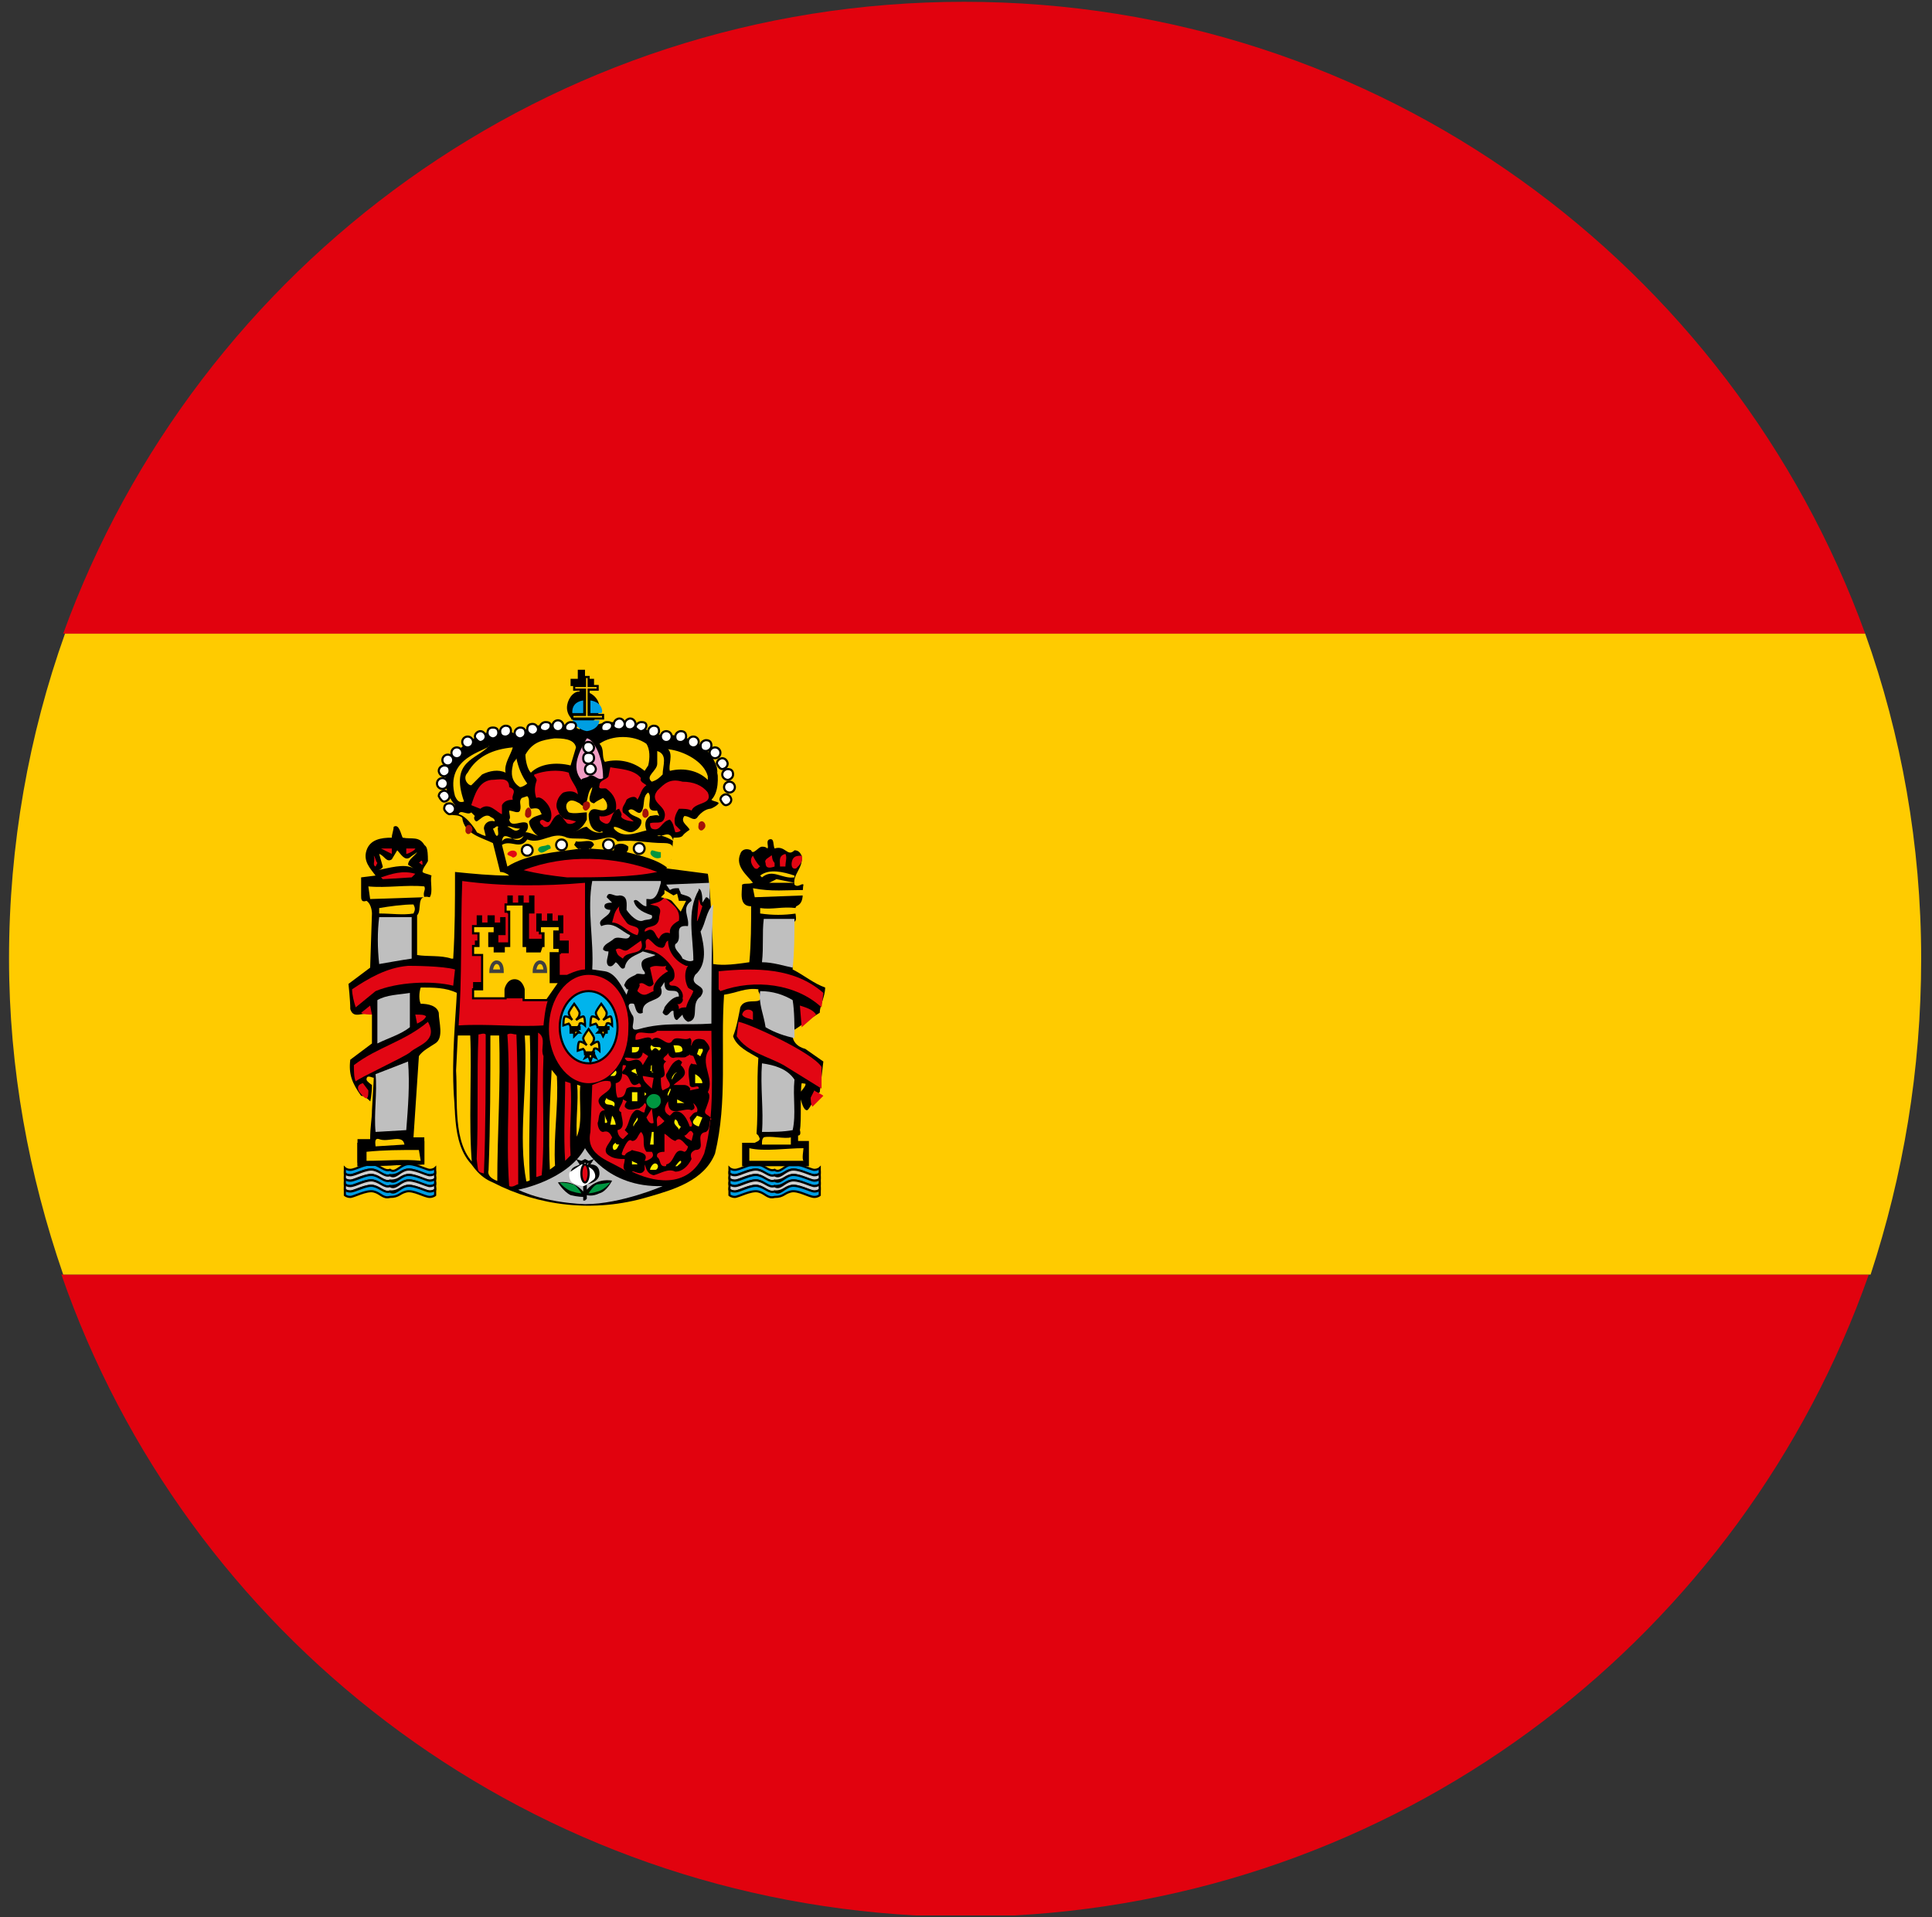 <?xml version="1.0" encoding="utf-8"?>
<!-- Generator: Adobe Illustrator 27.0.1, SVG Export Plug-In . SVG Version: 6.00 Build 0)  -->
<svg version="1.1" id="Calque_1" xmlns="http://www.w3.org/2000/svg" xmlns:xlink="http://www.w3.org/1999/xlink" x="0px" y="0px"
	 viewBox="0 0 107 106.2" style="enable-background:new 0 0 107 106.2;" xml:space="preserve">
<rect x="0" y="0" width="107" height="106.2" fill="#333333" stroke="none"/>
<style type="text/css">
	.st0{fill:#E1020E;}
	.st1{fill:#FFCB00;}
	.st2{fill:#009EE2;stroke:#000000;stroke-width:0.118;}
	.st3{fill:#CFCFCF;stroke:#000000;stroke-width:0.118;}
	.st4{fill:#F19DC3;}
	.st5{fill:#E20613;}
	.st6{fill:#A41008;}
	.st7{fill:#009540;}
	.st8{fill:#BFBFBF;}
	.st9{fill:#FFCB00;stroke:#000000;stroke-width:0.118;}
	.st10{fill:#FFEC00;}
	.st11{fill:#009EE2;}
	.st12{fill:#FFFFFF;stroke:#000000;stroke-width:0.118;}
	.st13{fill:#00B4EC;stroke:#000000;stroke-width:0.118;}
	.st14{fill:#FFEC00;stroke:#000000;stroke-width:0.118;}
	.st15{fill:#FFFFFF;}
	.st16{fill:#E20613;stroke:#000000;stroke-width:0.118;}
	.st17{fill:#FFCB00;stroke:#404040;stroke-width:0.2;}
</style>
<path class="st0" d="M103.5,70.6H3.4c6.9,19.9,25.3,34.3,47.3,35.5h5.5C78.1,104.9,96.5,90.5,103.5,70.6z"/>
<path class="st1" d="M106.4,53.1c0-6.3-1.1-12.4-3.1-18H3.6c-2,5.6-3.1,11.7-3.1,18c0,6.1,1.1,12,3,17.5h100.1
	C105.4,65.1,106.4,59.3,106.4,53.1z"/>
<path class="st0" d="M103.3,35.1c-7.4-20.4-26.9-35-49.9-35s-42.5,14.6-49.9,35H103.3z"/>
<g>
	<g>
		<g>
			<path class="st2" d="M19.1,65c0,0,0.1,0.1,0.3,0.1s0.9-0.4,1.3-0.3c0.4,0.1,0.5,0.4,0.9,0.3c0.5,0,0.5-0.2,0.9-0.3
				c0.4-0.1,1,0.3,1.3,0.3s0.3-0.1,0.3-0.1v-0.3c0,0-0.1,0.1-0.3,0.1s-0.9-0.4-1.3-0.3c-0.4,0.1-0.6,0.5-0.9,0.3
				c-0.3,0.1-0.5-0.2-0.9-0.3c-0.4-0.1-1,0.3-1.3,0.3c-0.2,0-0.3-0.1-0.3-0.1V65z"/>
			<path class="st3" d="M19.1,65.3c0,0,0.1,0.1,0.3,0.1s0.9-0.4,1.3-0.3c0.4,0.1,0.5,0.4,0.9,0.3c0.5,0,0.5-0.2,0.9-0.3
				c0.4-0.1,1,0.3,1.3,0.3c0.2,0,0.3-0.1,0.3-0.1V65c0,0-0.1,0.1-0.3,0.1s-0.9-0.4-1.3-0.3c-0.4,0.1-0.6,0.5-0.9,0.3
				c-0.3,0.1-0.5-0.2-0.9-0.3c-0.4-0.1-1,0.3-1.3,0.3c-0.2,0-0.3-0.1-0.3-0.1V65.3z"/>
			<path class="st2" d="M19.1,65.6c0,0,0.1,0.1,0.3,0.1s0.9-0.4,1.3-0.3c0.4,0.1,0.5,0.4,0.9,0.3c0.5,0,0.5-0.2,0.9-0.3
				c0.4-0.1,1,0.3,1.3,0.3c0.2,0,0.3-0.1,0.3-0.1v-0.3c0,0-0.1,0.1-0.3,0.1s-0.9-0.4-1.3-0.3c-0.4,0.1-0.6,0.5-0.9,0.3
				c-0.3,0.1-0.5-0.2-0.9-0.3c-0.4-0.1-1,0.3-1.3,0.3c-0.2,0-0.3-0.1-0.3-0.1V65.6z"/>
			<path class="st3" d="M19.1,65.9c0,0,0.1,0.1,0.3,0.1s0.9-0.4,1.3-0.3c0.4,0.1,0.5,0.4,0.9,0.3c0.5,0,0.5-0.2,0.9-0.3
				c0.4-0.1,1,0.3,1.3,0.3c0.2,0,0.3-0.1,0.3-0.1v-0.3c0,0-0.1,0.1-0.3,0.1s-0.9-0.4-1.3-0.3c-0.4,0.1-0.6,0.5-0.9,0.3
				c-0.3,0.1-0.5-0.2-0.9-0.3c-0.4-0.1-1,0.3-1.3,0.3c-0.2,0-0.3-0.1-0.3-0.1V65.9z"/>
			<path class="st2" d="M19.1,66.2c0,0,0.1,0.1,0.3,0.1s0.9-0.4,1.3-0.3c0.4,0.1,0.5,0.4,0.9,0.3c0.5,0,0.5-0.2,0.9-0.3
				c0.4-0.1,1,0.3,1.3,0.3c0.2,0,0.3-0.1,0.3-0.1v-0.3c0,0-0.1,0.1-0.3,0.1s-0.9-0.4-1.3-0.3c-0.4,0.1-0.6,0.5-0.9,0.3
				c-0.3,0.1-0.5-0.2-0.9-0.3c-0.4-0.1-1,0.3-1.3,0.3c-0.2,0-0.3-0.1-0.3-0.1V66.2z"/>
		</g>
		<g>
			<path class="st2" d="M40.4,65c0,0,0.1,0.1,0.3,0.1s0.9-0.4,1.3-0.3c0.4,0.1,0.5,0.4,0.9,0.3c0.5,0,0.5-0.2,0.9-0.3
				c0.4-0.1,1,0.3,1.3,0.3c0.2,0,0.3-0.1,0.3-0.1v-0.3c0,0-0.1,0.1-0.3,0.1c-0.2,0-0.9-0.4-1.3-0.3c-0.4,0.1-0.6,0.5-0.9,0.3
				c-0.3,0.1-0.5-0.2-0.9-0.3c-0.4-0.1-1,0.3-1.3,0.3c-0.2,0-0.3-0.1-0.3-0.1V65z"/>
			<path class="st3" d="M40.4,65.3c0,0,0.1,0.1,0.3,0.1s0.9-0.4,1.3-0.3c0.4,0.1,0.5,0.4,0.9,0.3c0.5,0,0.5-0.2,0.9-0.3
				c0.4-0.1,1,0.3,1.3,0.3c0.2,0,0.3-0.1,0.3-0.1V65c0,0-0.1,0.1-0.3,0.1c-0.2,0-0.9-0.4-1.3-0.3c-0.4,0.1-0.6,0.5-0.9,0.3
				c-0.3,0.1-0.5-0.2-0.9-0.3c-0.4-0.1-1,0.3-1.3,0.3c-0.2,0-0.3-0.1-0.3-0.1V65.3z"/>
			<path class="st2" d="M40.4,65.6c0,0,0.1,0.1,0.3,0.1s0.9-0.4,1.3-0.3c0.4,0.1,0.5,0.4,0.9,0.3c0.5,0,0.5-0.2,0.9-0.3
				s1,0.3,1.3,0.3c0.2,0,0.3-0.1,0.3-0.1v-0.3c0,0-0.1,0.1-0.3,0.1c-0.2,0-0.9-0.4-1.3-0.3c-0.4,0.1-0.6,0.5-0.9,0.3
				c-0.3,0.1-0.5-0.2-0.9-0.3c-0.4-0.1-1,0.3-1.3,0.3c-0.2,0-0.3-0.1-0.3-0.1V65.6z"/>
			<path class="st3" d="M40.4,65.9c0,0,0.1,0.1,0.3,0.1s0.9-0.4,1.3-0.3c0.4,0.1,0.5,0.4,0.9,0.3c0.5,0,0.5-0.2,0.9-0.3
				s1,0.3,1.3,0.3c0.2,0,0.3-0.1,0.3-0.1v-0.3c0,0-0.1,0.1-0.3,0.1c-0.2,0-0.9-0.4-1.3-0.3c-0.4,0.1-0.6,0.5-0.9,0.3
				c-0.3,0.1-0.5-0.2-0.9-0.3c-0.4-0.1-1,0.3-1.3,0.3c-0.2,0-0.3-0.1-0.3-0.1V65.9z"/>
			<path class="st2" d="M40.4,66.2c0,0,0.1,0.1,0.3,0.1s0.9-0.4,1.3-0.3c0.4,0.1,0.5,0.4,0.9,0.3c0.5,0,0.5-0.2,0.9-0.3
				c0.4-0.1,1,0.3,1.3,0.3c0.2,0,0.3-0.1,0.3-0.1v-0.3c0,0-0.1,0.1-0.3,0.1c-0.2,0-0.9-0.4-1.3-0.3c-0.4,0.1-0.6,0.5-0.9,0.3
				c-0.3,0.1-0.5-0.2-0.9-0.3c-0.4-0.1-1,0.3-1.3,0.3c-0.2,0-0.3-0.1-0.3-0.1V66.2z"/>
		</g>
		<g>
			<path d="M44.2,63.2h0.6v1.4h-3.7v-1.3h0.7l0.2-0.1c0.1-0.1,0.1-0.1,0-0.3l-0.1-0.1c0.1-1.4,0-2.8,0.1-4.2
				c-0.5-0.3-1.2-0.6-1.4-1.2c0.2-0.5,0.3-1.1,0.4-1.6c0.3-0.7,1.5,0.1,1-0.9v-0.1c-0.7-0.1-1.2,0.2-1.9,0.3c-0.2,3,0.2,5.9-0.5,8.8
				c-0.6,1.5-2.3,2-3.7,2.4c-3,0.9-6.1,0.5-8.6-0.8c-3-1.2-2.1-8.1-2-10.5c-0.6-0.3-1.3-0.3-2-0.3c-0.1,0.3-0.1,0.7,0,0.9
				c0.4,0,0.9,0.1,1,0.5c0,0.5,0.3,1.4-0.2,1.7c-0.3,0.2-0.7,0.4-0.9,0.7L22.9,63h0.6v1.4h-3.7v-1.3h0.7c0-0.7,0.1-1.1,0.1-1.6
				c0-0.1,0.1-1.6,0.1-1.8c-0.1,0-0.4-0.2-0.4,0.1c0,0.1,0.3,0.3,0.3,0.3c0,0.5-0.1,1-0.1,0.9c-0.1-0.1-0.3-0.3-0.5-0.3
				c-0.5-0.7-0.7-1.2-0.6-2l1.2-0.9v-1.6c-0.5-0.2-1,0.3-1.2-0.3c0-0.5-0.1-1.4-0.1-1.4l1.2-0.9l0.1-3c0,0,0-0.5-0.3-0.7
				c-0.3,0.1-0.3-0.1-0.3-0.3v-1l0.8-0.1c-0.3-0.4-0.7-0.8-0.5-1.4c0.2-0.6,0.8-0.7,1.4-0.7c0-0.2,0.1-0.4,0.1-0.6
				c0.3-0.2,0.4,0.4,0.5,0.6c0.5,0.1,0.9-0.1,1.2,0.4c0.1,0.1,0.2,0.1,0.2,0.9c-0.1,0.2-0.3,0.4-0.3,0.6c0.1,0.1,0.3,0.1,0.5,0.2
				c-0.1,0.3,0.1,0.9-0.1,1.2c-0.8-0.2-0.4,0.7-0.7,1v2.2c0.6,0.1,1.3,0,1.9,0.2h0.1c0.1-1.6,0.1-3.1,0.1-4.8c1,0.1,2,0.2,3,0.2
				c-0.1-0.1-0.3-0.2-0.5-0.2l-0.4-1.6c-0.6-0.3-1.6-0.5-1.7-1.4c-0.2-0.2-0.5-0.1-0.7-0.2c0-0.2,0.1-0.3,0.3-0.5
				c-0.5-0.6-0.7-1.4-0.4-2.2c0.5-1,1.4-1.6,2.4-1.9c0.5,0,1-0.1,1.4,0.2c1-0.7,2.5-0.8,3.5-0.3l0.1-0.3c-0.5-0.1-0.8-0.5-0.8-0.9
				s0.3-0.9,0.7-0.9v-0.3h-0.5v-0.4h0.4v-0.5h0.4v0.5h0.5v0.4h-0.5v0.3c0.5,0.1,0.8,0.5,0.8,0.9s-0.3,0.9-0.8,0.9l0.2,0.2
				c1.1-0.5,2.7-0.4,3.6,0.4c1.5-0.1,3,0.3,3.5,1.8c0.1,0.6,0.1,1.4-0.3,1.8c0.1,0.1,0.4,0.1,0.4,0.2c-0.2,0.3-0.8,0.3-0.8,0.8
				c-0.3,0.5-0.9,0.6-1.2,1c-0.1,0.1-0.3,0.1-0.5,0.1c-0.1,0.5,0,1.4-0.4,1.7l2.3,0.3c0.1,0.4,0.3,3.5,0.3,5c0.6,0.1,1.3,0,2-0.1
				c0.1-1,0.1-2.2,0.1-3.1c-0.7,0-0.5-0.8-0.5-1.2c0.2-0.1,0.3,0,0.6-0.1c-0.3-0.4-1-0.9-0.7-1.6c0.1-0.3,0.4-0.3,0.6-0.2
				c0.1,0.3,0.4-0.2,0.6-0.2c0.1,0,0.2,0,0.3,0.1c0.1-0.1-0.1-0.4,0.1-0.5c0.3-0.1,0.2,0.3,0.3,0.5c0.6-0.2,0.7,0.5,1.1,0.1
				c0.2,0,0.3,0.1,0.4,0.3c0.1,0.7-0.5,1-0.4,1.6c0.2,0.2,0.4-0.1,0.5,0c-0.1,0.4,0.1,1-0.4,1.2c-0.2,0.3,0.2,0.8-0.2,0.9
				c0.1,0.9,0,1.8,0,2.6c0.6,0.3,1.2,0.8,1.8,1c0,0.5-0.3,1-0.3,1.4c-0.5,0.3-1,0.7-1.5,1c-0.1,0.6,0.3,0.9,0.7,1l1,0.7l-0.2,1.7
				c-0.3,0.2-0.5,0.9-0.7,1c-0.2,0-0.3-0.4-0.4-0.8c-0.1-0.2,0.4-0.5,0.3-0.7C45,60.1,44.4,60,44.4,60c-0.1,0.5,0,2.1-0.1,2.6
				c0,0,0.1,0.3-0.1,0.3C44.2,62.8,44.2,63.2,44.2,63.2z M30.7,40.9c-0.7,0.1-1.2,0.2-1.6,0.9c0,0.3,0.1,0.8,0.3,1
				c0.5-0.5,1.4-0.6,2.2-0.4l0.3-1C31.8,40.9,31.1,40.9,30.7,40.9z M33.2,41.2c0.3,0.3,0.1,0.7,0.3,1c0.8-0.2,1.6,0,2.2,0.5l0.2-0.3
				c0.1-0.4,0.1-0.9-0.1-1.2C35.1,40.7,33.9,40.7,33.2,41.2z M25.9,42.8c-0.3,0.3,0,0.7,0.2,0.7c0.2-0.2,0.4-0.4,0.6-0.6
				c0.4-0.2,0.9-0.3,1.3-0.1c-0.1-0.5,0.3-1,0.4-1.4C27.3,41.5,26.4,41.9,25.9,42.8z M37,41.5c0.3,0.3,0,0.9,0.1,1.2
				c0.8-0.2,1.6,0,2.1,0.5V43C39,42.2,37.9,41.6,37,41.5z"/>
			<polyline points="22.9,63.2 23.5,63.2 23.5,64.5 19.8,64.6 19.8,63.3 20.6,63.3 			"/>
			<polyline points="22.9,63.2 23.5,63.2 23.5,64.5 19.8,64.6 			"/>
			<polyline points="22.9,63.2 23.5,63.2 23.5,64.5 19.8,64.6 19.8,63.3 20.6,63.3 			"/>
			<path class="st4" d="M33.4,43.1c-0.3,0.2-0.5-0.3-0.8-0.1c-0.1,0.1-0.4,0.1-0.4,0.2c-0.6-0.7-0.1-1.6,0.3-2.3
				C32.8,40.9,33.4,41.8,33.4,43.1z"/>
			<path class="st1" d="M36.7,42.9c-0.2,0.2-0.3,0.3-0.6,0.4c-0.4-0.3,0.3-0.6,0.3-1v-0.7C37,41.8,36.7,42.4,36.7,42.9z"/>
			<path class="st1" d="M28.6,42c0.1,0.5,0.3,1,0.6,1.4c-0.1,0.1-0.3,0.2-0.4,0.2c-0.5-0.3-0.5-0.8-0.4-1.2
				C28.4,42.2,28.6,42.1,28.6,42z"/>
			<path class="st5" d="M31.5,42.8c0.1,0.5,0.5,0.8,0.5,1.2c-0.2-0.2-0.5-0.2-0.8-0.1c-0.3,0.2-0.5,0.7-0.3,1
				c0.1,0.3,0.3,0.5,0.6,0.5l0.4,0.1c-0.1,0.1-0.3,0.2-0.5,0.1l-0.4-0.5c-0.5,0.1-0.4,0.8-0.9,0.7c0-0.1-0.2-0.1-0.2-0.3
				c0.2-0.3,0.4,0.3,0.6-0.1c0.1-0.3,0-0.7-0.3-1c-0.1-0.1-0.3-0.3-0.5-0.2c-0.1-0.3-0.1-0.6,0-0.9c0.1-0.2-0.2-0.3-0.1-0.4
				C30.1,42.7,30.9,42.6,31.5,42.8z"/>
			<path class="st5" d="M35.5,43.1c-0.1,0.2,0.2,0.3,0.3,0.4c-0.3,0.2-0.3,0.5-0.5,0.8c-0.1-0.3-0.5-0.1-0.6,0
				c-0.1,0.3-0.3,0.4-0.2,0.7l0.6,0.5c-0.2,0-0.7-0.1-0.7-0.3c0.1-0.1-0.1-0.3-0.1-0.4c-0.6,0.1-0.3,1.2-1,0.7
				c-0.1-0.1-0.1-0.1-0.1-0.3c0.3,0.1,0.7-0.1,0.9-0.3c0.1-0.5-0.1-0.9-0.5-1.2c-0.1-0.1-0.5,0.1-0.4-0.2c0-0.3,0.4-0.3,0.5-0.5
				l0.1-0.5C34.3,42.6,35.1,42.6,35.5,43.1z"/>
			<path class="st1" d="M25.7,44.4c-0.3,0.1-0.4-0.1-0.5-0.3c-0.6-2.2,1.8-2.5,1.9-2.8C26.4,42.1,24.9,42.1,25.7,44.4z"/>
			<path class="st1" d="M39.8,44.3L39.8,44.3c-0.1-0.5,0.1-1-0.1-1.6C40,43.1,39.9,43.8,39.8,44.3z"/>
			<path class="st5" d="M28.2,43.6c0.5,0.2,0.1,0.4,0.2,0.7c-0.3,0-0.5,0.1-0.6,0.3v0.5c-0.3-0.1-0.7-0.7-1.2-0.3l-0.5-0.2
				c0.2-0.6,0.4-1.3,1.1-1.4C27.6,43.2,28.2,43,28.2,43.6z"/>
			<path class="st5" d="M39.2,43.9c0.3,0.7-0.7,0.5-0.9,1c-0.2-0.1-0.4-0.1-0.7-0.1c-0.2,0.3-0.3,0.6-0.2,0.9l0.3,0.3
				c-0.1,0.1-0.2,0.1-0.3,0.1c-0.1-0.3-0.1-0.5-0.3-0.7c-0.5,0.1-0.5,0.7-1,0.5c-0.1-0.1-0.1-0.2-0.1-0.3c0.3-0.1,0.7,0.1,0.8-0.3
				c0.2-0.7-0.9-0.8-0.4-1.5c0.4-0.4,0.7-0.7,1.4-0.5C38.4,43.3,38.9,43.5,39.2,43.9z"/>
			<path class="st1" d="M32.9,44.5c0.1-0.1,0.3-0.2,0.5-0.3c0.1,0.1,0.3,0.3,0.2,0.6c-0.3,0.3-0.8-0.3-1,0.3c0,0.4,0.1,0.9,0.6,1
				c0.1,0,0.1-0.1,0.2,0c-0.4,0.1-0.7-0.1-0.9-0.3c-0.3,0-0.5,0.3-0.9,0.3c0.4,0,0.7-0.3,0.9-0.7v-0.4c-0.3,0-0.7,0.1-1,0
				c-0.1-0.1-0.2-0.3-0.1-0.5c0.2-0.3,0.5-0.1,0.7,0c0.1,0.1,0.2,0.2,0.3,0.1c0.2-0.3,0.1-0.7,0.4-1C32.8,43.9,32.4,44.4,32.9,44.5z
				"/>
			<path class="st1" d="M29.4,44.8c0.1,0,0.4-0.1,0.5,0.1l0.1,0.2c-0.2,0.1-0.5,0.1-0.7,0.4c0,0.3,0.3,0.7,0.5,0.8
				c-0.3-0.1-0.5-0.2-0.7-0.2c0.1-0.1,0.2-0.3,0.1-0.5c-0.3-0.2-0.9,0.3-1-0.2c0.1-0.1,0-0.3,0-0.5c0.2,0,0.5,0.2,0.6,0
				c0.1-0.3-0.1-0.5,0.1-0.7l0.3-0.1C29.4,44.3,29.2,44.6,29.4,44.8z"/>
			<path class="st1" d="M36.4,44.9c0,0.1,0.1,0.2,0.1,0.3c-0.1-0.1-0.4,0-0.5,0c-0.3,0.2-0.3,0.5-0.2,0.8c-0.5,0.1-1.3,0.5-1.8-0.1
				v-0.1c0.4,0,0.8,0.5,1.2,0.2c0.2-0.1,0.4-0.4,0.3-0.6c-0.2-0.2-0.6-0.2-0.7-0.5c0.3-0.3,0.6,0.5,0.8-0.1c0.1-0.3,0-0.7,0.3-0.9
				C36.2,44.2,35.6,45,36.4,44.9z"/>
			<path class="st1" d="M26.3,45.2c-0.1,0.1,0,0.3,0.1,0.3c0.2-0.1,0.4-0.4,0.7-0.3c0.1,0.1,0.3,0.1,0.3,0.3
				c-0.3-0.1-0.6,0.1-0.6,0.4l0.1,0.4c-0.1,0-0.3-0.1-0.5-0.2c0.1,0.1-0.5-0.9-1-1c0.1-0.3,0.5,0.1,0.7-0.1L26.3,45.2z"/>
			<path class="st6" d="M29.4,45.2c-0.1,0.1-0.1,0.1-0.2,0.1c-0.2-0.1-0.1-0.3-0.1-0.4C29.3,44.5,29.5,44.9,29.4,45.2z"/>
			<path class="st6" d="M32.6,44.8c-0.1,0.1-0.1,0.1-0.2,0.1c-0.2-0.1-0.1-0.3-0.1-0.4C32.6,44.2,32.8,44.6,32.6,44.8z"/>
			<path class="st6" d="M35.9,45.2c-0.1,0.1-0.1,0.1-0.2,0.1c-0.2-0.1-0.1-0.3-0.1-0.4C35.8,44.6,36,45,35.9,45.2z"/>
			<path class="st1" d="M39.7,44.9c-0.5,0.1-0.5,0.9-1,0.8c-0.2,0.3-0.5,0.6-0.8,0.7c0.1,0,0.3-0.2,0.3-0.3c0.1-0.3-0.6-0.5-0.3-0.9
				c0.3,0,0.5,0.3,0.7,0.1C38.8,45,39.3,44.6,39.7,44.9z"/>
			<path class="st1" d="M28.8,45.9L28.8,45.9c-0.3,0.3-0.5-0.1-0.7-0.1C28.2,45.7,28.4,45.9,28.8,45.9z"/>
			<path class="st1" d="M27.6,45.8c-0.1,0.1,0.1,0.5-0.1,0.5c-0.1-0.1-0.1-0.2-0.2-0.4C27.4,45.9,27.5,45.7,27.6,45.8z"/>
			<path class="st1" d="M29,46.3c-0.4,0.7-1.1-0.5-1.2,0.3C28.1,46.2,28.5,46.7,29,46.3z"/>
			<path class="st1" d="M37.3,46.6c-0.1-0.1-0.7-0.4-0.9-0.3C36.7,46.4,37.1,45.9,37.3,46.6z"/>
			<path class="st1" d="M32.6,46.5c0.5,0.2,1.2-0.4,1.6,0.1c1-0.1,1.6,0.1,2.6,0.1c0.9,0,0.3,0.9,0.3,1.3C37,48,37,48,37,48.1
				c-0.6-0.5-1.5-0.7-2.3-0.9c0.1-0.1,0.1-0.2,0.1-0.3c-0.2-0.2-0.5-0.2-0.7-0.1c-0.1,0.1-0.1,0.2-0.1,0.3L32.6,47
				c0.1,0.1,0.2-0.1,0.3-0.2c-0.1-0.4-0.7-0.1-1-0.2l-0.1,0.2c0.1,0.1,0.2,0.3,0.4,0.2c-1.4,0.2-3,0.3-4.1,1l-0.3-1.2
				c0.5-0.3,1,0.3,1.4-0.3c0.8,0.3,1.4-0.5,2.2-0.1C31.8,46.5,32.2,46.4,32.6,46.5z"/>
			<polygon class="st5" points="21.7,47.3 21.1,47 21.7,47 			"/>
			<path class="st5" d="M23,47c0,0.1-0.4,0.3-0.5,0.3V47L23,47z"/>
			<path class="st7" d="M30.5,47c-0.3,0.1-0.5,0.4-0.7,0.1c0-0.3,0.4-0.2,0.5-0.3C30.4,46.8,30.5,46.8,30.5,47z"/>
			<path class="st1" d="M22.7,47.5c0.1-0.1,0.3-0.2,0.4-0.3c-0.1,0.2-0.5,0.4-0.5,0.7l0.3,0.2c-0.5-0.3-1.4,0-2,0.1
				c0.1,0,0.3-0.1,0.3-0.2l-0.2-0.7c0.3,0.1,0.4,0.5,0.7,0.3l0.3-0.5C22.2,47.3,22.4,47.7,22.7,47.5z"/>
			<path class="st5" d="M28.6,47.2c0.1,0.2-0.1,0.3-0.2,0.3c-0.1-0.1-0.3-0.1-0.3-0.2S28.4,47,28.6,47.2z"/>
			<path class="st5" d="M20.9,47.8L20.8,48c-0.2-0.1,0-0.3-0.1-0.6C20.8,47.5,20.8,47.7,20.9,47.8z"/>
			<path class="st7" d="M36.6,47.2v0.3c-0.2,0.1-0.4,0-0.5-0.1c-0.1-0.1-0.1-0.2,0-0.3C36.2,47.1,36.4,47.2,36.6,47.2z"/>
			<path class="st5" d="M23.4,47.9L23.4,47.9c-0.1,0-0.1-0.1-0.2-0.1l0.1-0.1C23.4,47.6,23.4,47.8,23.4,47.9z"/>
			<path class="st5" d="M36.4,48.3c-1.4,0.3-3.3,0.3-5,0.3c-0.9-0.1-1.6-0.2-2.4-0.4C31.3,47.3,34.1,47.4,36.4,48.3z"/>
			<path class="st5" d="M42.9,47.8V48c-0.3,0.1-0.5,0.1-0.5-0.2c-0.1-0.2,0.2-0.3,0.3-0.4C42.8,47.3,42.7,47.6,42.9,47.8z"/>
			<path class="st5" d="M43.5,48h-0.3c0-0.3-0.1-0.6,0.3-0.7C43.6,47.5,43.5,47.7,43.5,48z"/>
			<path class="st5" d="M42.1,48c-0.1,0-0.1,0.2-0.3,0.1c-0.2-0.2-0.3-0.5-0.1-0.7C41.8,47.6,41.9,47.8,42.1,48z"/>
			<path class="st5" d="M44.4,47.4c0.1,0.3-0.1,0.5-0.3,0.7c-0.3,0.1-0.3-0.3-0.2-0.5C44,47.4,44.2,47.4,44.4,47.4z"/>
			<path class="st5" d="M23,48.4l-0.2,0.2l-1.6,0.1l-0.1-0.1C21.7,48.4,22.3,48.2,23,48.4z"/>
			<path class="st1" d="M23.5,49.1c0.1,0.2-0.1,0.3,0,0.6l-3,0.1l-0.1-0.7C21.4,49.2,22.5,49,23.5,49.1z"/>
			<path class="st1" d="M44,48.6c-0.7,0.1-1.2-0.5-1.8,0l-0.1-0.1c0.5-0.4,1.3-0.2,1.9,0L44,48.6z"/>
			<path class="st8" d="M36.6,48.9c-0.1,0.3-0.2,1-0.7,0.9h-0.1v0.4c-0.3,0-0.5-0.5-0.7-0.3c0.1,0.5,0.7,0.7,1,0.8
				c0.1,0.3-0.3,0.2-0.5,0.3c-0.3,0.1-0.7-0.3-0.9-0.6c0-0.3,0.1-0.8-0.4-0.8c-0.3,0.1-0.6-0.3-0.7,0.1l0.3,0.3
				c-0.1,0-0.3,0-0.4,0.1c-0.1,0.2,0.1,0.3,0.3,0.3c0,0.4-0.8,0.5-0.5,0.9c0.7-0.3,1.1,0.3,1.6,0.5c-0.1,0.4-0.6,0-0.9,0.2
				c-0.2,0.2-0.6,0.3-0.6,0.6c0.1,0.1,0.2,0.1,0.3,0.1c0,0.3-0.2,0.6,0,0.8c0.2,0.1,0.3-0.1,0.4-0.2c0.2,0.1,0.3,0.5,0.5,0.3
				c0.1-0.6,0.7-0.7,1-0.9l0.7,0.2c-0.3,0.2-1,0.1-0.7,0.8c0.4,0.5-0.3,0.1-0.4,0.3c-0.2,0.1-0.5,0.2-0.6,0.5
				c-0.1,0.1,0.1,0.2,0.1,0.3h0.1l-0.1,0.3c-0.3-0.5-0.6-1.2-1.2-1.3l-0.7-0.1c0.1-1.6-0.3-3.3,0-4.9H36.6z"/>
			<path class="st8" d="M39.3,49.9c0-0.1-0.1-0.2-0.2-0.2L38.9,50c0-0.2,0-0.5-0.1-0.7c-0.1-0.1-0.1-0.1-0.1,0
				c-0.7,1.2-0.3,2.6-0.3,3.9c-0.2,0.1-0.4,0-0.6-0.1c-0.1-0.3-0.5-0.5-0.4-0.8c0.5-0.3-0.2-1.1,0.7-1c0.1-0.5-0.4-1,0.2-1.4
				c0-0.3-0.5-0.3-0.6-0.4c0-0.1-0.1-0.2-0.1-0.3c-0.3,0-0.3,0-0.5,0.1l-0.2-0.3l2.4-0.1L39.3,49.9z"/>
			<polygon class="st1" points="44,48.9 42.6,48.9 43,48.7 			"/>
			<path class="st1" d="M44.5,49.3v0.3l-2.7,0.1l-0.1-0.5C42.7,49.4,43.6,49.3,44.5,49.3z"/>
			<path class="st1" d="M22.9,50.1c0.1,0.2,0.1,0.3,0,0.5c-0.6,0.1-1.2,0-1.9,0v-0.3C21.6,50.2,22.3,50.1,22.9,50.1z"/>
			<path class="st5" d="M37.6,51c-0.2,0.1-0.5,0.3-0.5,0.6v0.1c-0.2-0.1-0.5,0-0.6,0.3c-0.2-0.1-0.2-0.5-0.5-0.5
				c-0.1,0-0.2,0.1-0.3,0.1c0-0.4,0.7-0.1,0.8-0.7c0-0.3,0.2-0.5-0.1-0.7L36,50.1c0.3-0.1,0.6-0.1,0.8-0.4
				C37.2,50.1,37.7,50.3,37.6,51z"/>
			<path class="st5" d="M34.7,51.1c0.2,0.3,0.9,0.1,0.6,0.7c-0.5-0.1-0.9-0.7-1.4-0.7c0.1-0.3,0.1-0.6,0.4-0.9
				C34.2,50.5,34.5,50.8,34.7,51.1z"/>
			<path class="st8" d="M39.4,56.7c-1.4,0.1-2.6-0.1-4,0.3c-0.7,0.2-0.1-0.5-0.4-0.8c-0.1-0.2-0.4-0.7,0.1-0.6
				c0.1,0.1,0.1,0.7,0.5,0.5c-0.1-0.9,1.3-0.5,1-1.4l0.2-0.3c0,0.1,0,0.3,0.1,0.4c0.2,0.2,0.7-0.1,0.7,0.4c-0.3,0-0.6,0.3-0.8,0.6
				c0,0.1-0.1,0.2-0.1,0.3c0.3,0.4,0.4-0.2,0.6-0.1c0,0.1,0,0.5,0.2,0.5l0.3-0.3c0,0.1,0.1,0.3,0.3,0.4c0.7-0.1,0.1-1,0.7-1.4
				c0.5-0.7-0.7-0.5-0.3-1.2c0.7-0.6,0.5-1.6,0.3-2.4c0.3-0.5,0.3-1.1,0.7-1.5C39.4,52.3,39.4,54.3,39.4,56.7z"/>
			<path class="st8" d="M22.8,53.1c-0.7,0.1-1.2,0.2-1.8,0.3c-0.1-0.9-0.1-1.8,0-2.6h1.8V53.1z"/>
			<path class="st1" d="M44.1,50.6c-0.7,0.1-1.3,0.1-2,0v-0.3c0.7,0.1,1.2-0.1,2,0V50.6z"/>
			<path class="st5" d="M29.3,52.2v-1.6h0.3v-1h-0.3v0.4H29v-0.4h-0.3v0.4h-0.3v-0.4h-0.3v1h0.2v1.6h-0.7v-0.4H28v-1h-0.3v0.3h-0.3
				v-0.4h-0.4v0.4h-0.3v-0.4h-0.3v1h0.2v0.4h-0.3v0.7h0.5v1.6h-0.3h-0.3v0.9h4.2c-0.2,0.3-0.3,1.5-0.3,1.5c-1.5,0.1-3.1-0.1-4.7,0
				c0.2-2.7,0.1-5.3,0.2-8c2.2,0.3,4.5,0.3,6.8,0.1v4.8c-0.4,0-1,0.3-1,0.3H31v-1.2h0.5v-0.7H31v-0.4h0.2v-1h-0.3v0.3h-0.3v-0.4
				h-0.3v0.4h-0.3v-0.4h-0.3v1H30v0.4H29.3z"/>
			<path class="st8" d="M44,50.9c0,0.9,0,1.8-0.1,2.7c-0.5-0.1-1.1-0.3-1.7-0.3c0.1-0.9,0-1.6,0.1-2.4C42.3,50.9,44,50.9,44,50.9z"
				/>
			<path class="st5" d="M36.7,52.5c0.2-0.1,0.1-0.3,0.3-0.4c0,0.7,0.5,1.2,1,1.4h0.1c-0.2,0.3-0.2,0.8,0,1.2
				c0.1,0.1,0.2,0.1,0.3,0.2c-0.1,0.3-0.3,0.5-0.4,0.9c-0.1,0-0.3,0-0.4,0.1c0-0.1,0-0.2-0.1-0.3c0.1,0.1,0.4-0.1,0.3-0.3
				c0.1-0.3-0.2-0.7-0.5-0.7c-0.1,0-0.3,0-0.2-0.2c0.3-0.1,0.3-0.4,0.2-0.7c-0.3-0.5-0.9-1.1-1.6-1.1c0.2-0.2-0.1-0.5,0.2-0.6
				C36.2,52.2,36.3,52.5,36.7,52.5z"/>
			<path class="st5" d="M34.5,53.1c-0.3-0.2-0.3-0.2-0.4-0.5c0.3-0.2,0.4,0.2,0.7,0l0.7-0.5C35.8,53,34.7,52.6,34.5,53.1z"/>
			<path class="st5" d="M25.2,53.7l-0.1,0.9c-1.2-0.3-3.1-0.2-4.3,0.3l-1.1,0.9c-0.1-0.3-0.2-0.7-0.2-1c0.9-0.6,1.9-1.2,3.1-1.3
				C22.8,53.5,24.5,53.5,25.2,53.7z"/>
			<path class="st5" d="M37,53.8c-0.4,0.2-0.9,0.7-0.8,1.1c-0.3,0.1-0.5,0.4-0.9,0c0-0.1,0.2-0.3,0.1-0.4c0.3-0.2,0.5,0.4,0.8,0
				L36,53.6c0.3-0.2,0.6,0,0.9-0.1C36.8,53.7,36.9,53.7,37,53.8z"/>
			<path class="st5" d="M45.6,55l-0.1,0.8c-1.4-1.3-3.7-1.6-5.6-0.9l-0.1-0.1v-1C41.9,53.6,44,53.6,45.6,55z"/>
			<path class="st8" d="M22.7,56.9c-0.5,0.4-1.2,0.6-1.8,0.9v-2.4c0.5-0.3,1.2-0.3,1.8-0.4V56.9z"/>
			<path class="st5" d="M20.6,56.2c-0.1,0-0.5,0-0.6-0.1l0.5-0.4L20.6,56.2z"/>
			<path class="st8" d="M43.9,55.4C44,56,44,56.8,44,57.5c-0.5-0.1-1.1-0.3-1.6-0.6c-0.1-0.7-0.4-1.3-0.3-2
				C42.8,54.9,43.4,55.1,43.9,55.4z"/>
			<path class="st5" d="M23.6,56.3c-0.1,0.2-0.3,0.3-0.5,0.4l-0.1-0.5C23.3,56.2,23.5,56.2,23.6,56.3z"/>
			<path class="st5" d="M45.2,56.2l-0.8,0.7l-0.1-1.2C44.6,55.8,45,55.9,45.2,56.2z"/>
			<path class="st5" d="M41.7,56.1v0.4c-0.2-0.1-0.5-0.1-0.6-0.3C41.2,55.8,41.7,55.9,41.7,56.1z"/>
			<path class="st5" d="M22.7,58.3c-0.4,0.3-2.8,1.4-3,1.6c-0.1-0.2-0.1-0.6-0.1-0.9c1.3-1,2.8-1.3,4.1-2.4
				C24.3,57.7,23.1,57.9,22.7,58.3z"/>
			<path class="st5" d="M45.5,59.1v1.2L43.4,59c-0.9-0.5-2-0.7-2.6-1.6l0.1-0.8C41.5,56.7,45,58.3,45.5,59.1z"/>
			<path class="st5" d="M26.9,57.3c0,2.4,0,5.2-0.1,7.7c-0.4-0.1-0.3-0.1-0.4-0.8c0.1-2.2,0-4.7,0.1-6.9
				C26.6,57.3,26.8,57.2,26.9,57.3z"/>
			<path class="st9" d="M27.7,57.3c0.1,2.8-0.1,5.4-0.1,8.2c-0.3-0.1-0.7-0.3-0.6-0.7c0.1-2.5,0.1-5,0.1-7.5H27.7z"/>
			<path class="st5" d="M28.6,57.3c0.1,2.2,0.1,7.7,0.1,8.3c-0.1,0-0.3,0.2-0.5,0.1c-0.2-2.8,0.1-5.6-0.1-8.4
				C28.3,57.2,28.4,57.3,28.6,57.3z"/>
			<path class="st9" d="M26.1,57.3c0.1,2.2-0.1,4.9,0.1,7.2c-1.2-1.2-0.9-3.5-1-5.2l0.1-2H26.1z"/>
			<path class="st9" d="M29.4,57.3c0.1,2.7-0.1,5.5,0,8.1c-0.1,0.1-0.2,0.1-0.3,0.1c-0.5-2.6,0.1-5.4-0.1-8.2H29.4z"/>
			<path class="st5" d="M30.1,58.5c-0.1,2.3,0.1,4.5-0.1,6.6l-0.3,0.1c0-2.6,0.1-5.4,0.1-8C30.3,57.5,29.9,58.1,30.1,58.5z"/>
			<path class="st5" d="M39.4,57.1c0,2.2,0.2,4.7-0.4,6.8c-0.9,2.1-3,1.5-4,1c0.1-0.1,0.5,0.3,0.7-0.1v-0.3c0.1,0.2,0.1,0.5,0.5,0.6
				c0.4-0.1,0.8-0.4,1.2-0.2c0.4,0,0.7-0.3,0.9-0.7c-0.1-0.3,0-0.4,0.2-0.5c0.7,0-0.1-0.9,0.6-1c0.3-0.2,0.1-0.6,0.3-0.7
				c-0.1-0.3-0.5-0.2-0.3-0.6c0.1-0.3,0.3-0.7,0.1-0.9c0.4-0.8-0.5-1.6,0.1-2.4c0-0.2-0.2-0.4-0.3-0.5c-0.3-0.1-0.6-0.1-0.7,0.3
				c-0.1,0.1,0.1-0.3-0.1-0.4c-0.3,0.2-0.8-0.2-1,0.2c-0.3,0.3-0.7-0.5-1.1-0.1c-0.1-0.3-0.6,0-0.9,0c-0.1-0.8,0.8-0.1,1.2-0.5H39.4
				z"/>
			<path class="st10" d="M35.4,58c0,0.3-0.2,0.3-0.4,0.3V58H35.4z"/>
			<path class="st10" d="M37.8,58.2c-0.1,0.1-0.3,0.1-0.4,0.1l-0.1-0.4C37.6,57.9,37.8,57.9,37.8,58.2z"/>
			<path class="st10" d="M36.6,58.1l-0.1,0.1c-0.1-0.1-0.2-0.2-0.3-0.1l-0.1,0.1c-0.1-0.1-0.1-0.3,0-0.3
				C36.2,58.1,36.6,57.9,36.6,58.1z"/>
			<path class="st10" d="M38.9,58.1c0.1,0.1-0.1,0.3-0.1,0.4c-0.1,0-0.1-0.1-0.2-0.1l0.1-0.3L38.9,58.1z"/>
			<path class="st8" d="M22.5,62.6l-1.7,0.1c-0.1-1,0.1-2.2,0-3.2l1.8-0.7C22.7,60.1,22.6,61.3,22.5,62.6z"/>
			<path class="st5" d="M37.3,58.6c0.3-0.1,0.7,0.1,0.9-0.2c0.1,0.1-0.1,0.4-0.3,0.6c-0.1-0.1-0.1-0.2-0.3-0.3
				c-0.4,0.1-0.5,0.5-0.7,0.8c-0.1,0.3,0.5,0.6,0,0.8l-0.2,0.1c-0.1-0.1-0.1-0.5-0.1-0.7c0.5-0.1-0.1-0.7,0.3-0.9
				c-0.4-0.2,0.1-0.3,0.1-0.5C37,58.4,37.1,58.6,37.3,58.6z"/>
			<path class="st5" d="M35.6,59c-0.3-0.7-0.8,0.1-1-0.4c0.3-0.1,0.9,0.3,1-0.3l0.3,0.2L35.6,59z"/>
			<path class="st5" d="M34.6,59.2c-0.1,0.1-0.2,0.2-0.1,0.3c0.5,0,0.3,0.9,0.9,0.5c0.1,0.1,0.1,0.1,0.1,0.2
				c-0.3,0.1-0.5-0.1-0.8,0.1c-0.1,0.3-0.1,0.5-0.5,0.5c-0.1-0.2-0.1-0.6-0.1-0.8c0.5-0.1,0.3-0.7,0.4-1C34.7,59,34.7,59,34.6,59.2z
				"/>
			<path class="st9" d="M30.9,59.6c0.1,1.7-0.2,3.3-0.1,5l-0.4,0.3c-0.1-1.9,0-3.9,0.1-5.8L30.9,59.6z"/>
			<path class="st5" d="M38.6,59c-0.1-0.1-0.2,0-0.3-0.1c-0.3,0.3-0.1,0.9-0.1,1.2c0.1,0.3,0.5-0.1,0.5,0.2l-0.5,0.1
				c0.1-0.1-0.1-0.3-0.3-0.3h-0.6c0.3-0.3,0.9-0.5,0.5-1l-0.1-0.1c0.1-0.2,0.3-0.7,0.7-0.5L38.6,59z"/>
			<path class="st8" d="M44,59.8c-0.1,1,0.1,1.9-0.1,2.8c-0.5,0.1-1.2,0.1-1.7,0.1c0.1-1.2-0.1-2.5,0-3.8C42.9,59,43.6,59.2,44,59.8
				z"/>
			<path class="st10" d="M36.2,59.4L36,59.3c0.1-0.1,0-0.3,0.1-0.3V59.4z"/>
			<path class="st10" d="M35.3,59.6l-0.1-0.4C34.6,59.4,35.4,59.4,35.3,59.6z"/>
			<path class="st5" d="M20,60.6c-0.2-0.2-0.3-0.5,0.1-0.6l0.3,0.4C20.4,60.7,20.4,61.1,20,60.6z"/>
			<path class="st10" d="M34,59.6h-0.2l0.3-0.3C34.2,59.4,34.1,59.6,34,59.6z"/>
			<path class="st10" d="M37.5,59.4c-0.2,0.1-0.2,0.3-0.3,0.4C37.2,59.6,37.4,59.4,37.5,59.4L37.5,59.4z"/>
			<path class="st10" d="M38.9,60h-0.4v-0.5C38.7,59.6,38.9,59.8,38.9,60z"/>
			<path class="st5" d="M36.1,60.3c-0.2-0.2-0.5-0.4-0.5-0.7l0.6,0.1L36.1,60.3z"/>
			<path class="st5" d="M31.6,60c0.1,1.4-0.1,2.6,0,4l-0.3,0.3c-0.1-1.4,0-3,0-4.4L31.6,60z"/>
			<path class="st5" d="M33.8,59.9c0.3,0.7-1.1,0.7-0.5,1.4l0.2,0.2c-0.4,0-0.3,0.5-0.4,0.7c0,0.2,0.1,0.5,0.3,0.5
				c0.3-0.1,0.4,0.1,0.5,0.3c-0.1,0.3-0.5,0.6-0.3,0.9c0.3,0.3,0.7,0.3,1,0.3c0,0.3-0.2,0.5,0.1,0.7c-0.8-0.6-2.3-0.8-2-2.2l0.1-2.6
				C33.1,60,33.4,59.8,33.8,59.9z"/>
			<path class="st9" d="M32.2,60.1c-0.1,1,0.2,2.2-0.3,3.1c-0.1-1.2,0.1-2.1,0-3.2L32.2,60.1z"/>
			<path class="st10" d="M37,60.7c-0.1-0.1,0.1-0.3,0.1-0.4C37.2,60.3,37.1,60.5,37,60.7z"/>
			<polygon class="st10" points="35.7,60.7 35.7,60.5 35.8,60.6 			"/>
			<polygon class="st10" points="35.3,61 35,61 35,60.5 35.3,60.5 			"/>
			<path class="st5" d="M45.6,60.7L45,61.3c-0.1-0.1-0.1-0.4-0.1-0.5l0.2-0.4C45.2,60.5,45.5,60.6,45.6,60.7z"/>
			<path class="st10" d="M34,61.3c-0.1-0.2-0.5,0-0.5-0.3l0.1-0.2C33.6,61,34.2,60.9,34,61.3z"/>
			<path class="st5" d="M34.7,61c0,0.1-0.1,0.1-0.1,0.3c0.2,0.3,0.6,0.1,0.8,0.1c0.1-0.1,0.2-0.1,0.3-0.3c0.2,0.1,0,0.3,0,0.5
				c-0.1,0.1-0.3-0.2-0.5-0.1c-0.4,0.3-0.3,0.7-0.6,1.1l0.2,0.2l-0.3,0.3c-0.2-0.1-0.3-0.3-0.3-0.5c0.5-0.1,0.2-0.7,0.2-1
				c-0.3-0.1,0.1-0.4,0.1-0.7L34.7,61z"/>
			<polygon class="st10" points="37.5,61.1 37.5,60.9 37.9,61.1 			"/>
			<path class="st5" d="M38.3,61.5c0.3-0.1,0.1-0.3,0.1-0.4c0.1,0.1,0.3,0.3,0.2,0.5c-0.2,0-0.3,0.2-0.4,0.3c0,0.2,0.2,0.3,0.1,0.5
				h-0.1c-0.1-0.3-0.4-1-0.9-0.8l-0.2,0.2c-0.4-0.2-0.3-0.5-0.1-0.8C37,62,37.9,61.3,38.3,61.5z"/>
			<path class="st5" d="M36.2,62.2c-0.2,0.1-0.3-0.1-0.4-0.3l0.3-0.5L36.2,62.2z"/>
			<path class="st10" d="M33.6,62.2h-0.1v-0.5C33.5,62,33.7,62.1,33.6,62.2z"/>
			<path class="st5" d="M36.8,62.1c-0.1,0.1-0.2,0.2-0.4,0.3c0-0.2-0.1-0.5,0.1-0.6L36.8,62.1z"/>
			<path class="st10" d="M34.1,62.3h-0.3l0.1-0.5C34,61.9,34.1,62.2,34.1,62.3z"/>
			<path class="st10" d="M35.1,62.4c-0.1-0.1,0.1-0.3,0.2-0.5C35.4,62.1,35.1,62.2,35.1,62.4z"/>
			<path class="st10" d="M37.7,62.4c0,0.1-0.1,0.1-0.1,0.2c0-0.2-0.4-0.3-0.2-0.6C37.6,62.1,37.5,62.3,37.7,62.4z"/>
			<path class="st10" d="M38.7,62.4c-0.6-0.2-0.2-0.4-0.1-0.6l0.3,0.1L38.7,62.4z"/>
			<path class="st1" d="M22.4,63.4l-1.6,0.1c0-0.1-0.1-0.5,0.2-0.4C21.5,63.3,22.3,62.8,22.4,63.4z"/>
			<path class="st5" d="M35.8,63.8h0.3c0.2,0.3-0.1,0.4-0.3,0.5h-0.1c0.3-0.5-0.5-0.5-0.7-0.6c-0.1,0.1-0.3,0.1-0.4,0.3
				c-0.3,0-0.1-0.2-0.1-0.3c0.1-0.2,0.3-0.7,0.5-0.5c0.3,0,0.3-0.3,0.5-0.5C35.8,63,35.5,63.4,35.8,63.8z"/>
			<polygon class="st10" points="36.2,63.4 36,63.4 36.1,62.7 36.2,62.7 			"/>
			<path class="st5" d="M37.4,63.2c0.3-0.3,0.5,0.2,0.7,0.3c0,0.1-0.1,0.3-0.2,0.3c-0.6-0.3-0.5,0.6-1,0.7c0,0.1,0,0.1-0.1,0.1
				c-0.3,0-0.2-0.4-0.4-0.5c-0.1-0.3,0.3-0.3,0.4-0.3v-1C37,62.9,37.1,63.1,37.4,63.2z"/>
			<path class="st5" d="M38.3,63.2c-0.1-0.1-0.3-0.1-0.4-0.3c0.2,0,0.3-0.5,0.5-0.1L38.3,63.2z"/>
			<path class="st1" d="M43.8,63.4h-1.6c0-0.2,0-0.3,0.1-0.4c0.3-0.1,1.2,0.1,1.5,0V63.4z"/>
			<path class="st10" d="M34.3,63.4c-0.1,0.1-0.1,0.3-0.3,0.3c-0.1-0.1-0.1-0.3,0.1-0.4C34.1,63.4,34.2,63.4,34.3,63.4z"/>
			<path class="st1" d="M23.3,64.3c-0.9-0.1-1.9,0-3,0v-0.5c1-0.1,1.8-0.1,2.9-0.1L23.3,64.3z"/>
			<path class="st1" d="M44.5,63.6c0,0.1-0.1,0.6,0,0.7h-3v-0.7C42.3,63.8,43.6,63.6,44.5,63.6z"/>
			<path class="st10" d="M35.3,64.5H35v-0.2C35.1,64.4,35.3,64.4,35.3,64.5z"/>
			<path class="st10" d="M37.7,64.3c0.1,0.1-0.1,0.2-0.2,0.3h-0.1C37.5,64.5,37.6,64.3,37.7,64.3z"/>
			<path class="st10" d="M36.4,64.5c0.1,0.1,0,0.3-0.1,0.3L36,64.8C36,64.7,36.2,64.3,36.4,64.5z"/>
			<path class="st6" d="M39,45.9c-0.1,0.1-0.1,0.1-0.2,0.1c-0.2-0.1-0.1-0.3-0.1-0.4C38.9,45.3,39.2,45.7,39,45.9z"/>
			<path class="st6" d="M26.1,46.1c-0.1,0.1-0.1,0.1-0.2,0.1c-0.2-0.1-0.1-0.3-0.1-0.4C26,45.5,26.3,45.9,26.1,46.1z"/>
		</g>
		<polygon class="st9" points="32.4,37.5 32.6,37.5 32.6,38 33.1,38 33.1,38.2 32.6,38.2 32.6,39.6 33.4,39.6 33.4,39.8 31.7,39.8 
			31.7,39.6 32.4,39.6 32.4,38.2 31.8,38.2 31.8,38 32.4,38 		"/>
		<path class="st11" d="M32.7,38.8v0.7h0.6C33.4,39.5,33.4,38.9,32.7,38.8z"/>
		<path class="st11" d="M32.3,38.8v0.7h-0.6C31.7,39.5,31.6,38.9,32.3,38.8z"/>
		<path class="st11" d="M31.7,39.9h1.5c0,0,0,0.5-0.7,0.6C32.6,40.5,32,40.5,31.7,39.9z"/>
		<path class="st12" d="M28,40.8c0.1,0,0.3-0.1,0.3-0.3s-0.1-0.3-0.3-0.3c-0.1,0-0.3,0.1-0.3,0.3S27.8,40.8,28,40.8z"/>
		<path class="st12" d="M27.3,40.9c0.1,0,0.3-0.1,0.3-0.3s-0.1-0.3-0.3-0.3s-0.3,0.1-0.3,0.3S27.2,40.9,27.3,40.9z"/>
		<path class="st12" d="M26.6,41.1c0.1,0,0.3-0.1,0.3-0.3c0-0.1-0.1-0.3-0.3-0.3c-0.1,0-0.3,0.1-0.3,0.3
			C26.3,40.9,26.5,41.1,26.6,41.1z"/>
		<circle class="st12" cx="25.9" cy="41.1" r="0.3"/>
		<circle class="st12" cx="25.3" cy="41.7" r="0.3"/>
		<path class="st12" d="M24.9,45.1c0.1,0,0.3-0.1,0.3-0.3c0-0.1-0.1-0.3-0.3-0.3s-0.3,0.1-0.3,0.3C24.6,44.9,24.8,45.1,24.9,45.1z"
			/>
		<path class="st12" d="M24.6,44.4c0.1,0,0.3-0.1,0.3-0.3c0-0.1-0.1-0.3-0.3-0.3c-0.1,0-0.3,0.1-0.3,0.3
			C24.4,44.3,24.5,44.4,24.6,44.4z"/>
		<circle class="st12" cx="24.5" cy="43.4" r="0.3"/>
		<path class="st12" d="M24.6,43c0.1,0,0.3-0.1,0.3-0.3s-0.1-0.3-0.3-0.3c-0.1,0-0.3,0.1-0.3,0.3C24.3,42.8,24.4,43,24.6,43z"/>
		<circle class="st12" cx="24.8" cy="42.1" r="0.3"/>
		<path class="st12" d="M28.8,40.9c0.1,0,0.3-0.1,0.3-0.3s-0.1-0.3-0.3-0.3c-0.1,0-0.3,0.1-0.3,0.3S28.7,40.9,28.8,40.9z"/>
		<path class="st12" d="M29.5,40.7c0.1,0,0.3-0.1,0.3-0.3c0-0.1-0.1-0.3-0.3-0.3s-0.3,0.1-0.3,0.3S29.4,40.7,29.5,40.7z"/>
		<circle class="st12" cx="29.2" cy="47.1" r="0.3"/>
		<circle class="st12" cx="31.1" cy="46.8" r="0.3"/>
		<circle class="st12" cx="33.7" cy="46.8" r="0.3"/>
		<circle class="st12" cx="35.4" cy="47" r="0.3"/>
		<path class="st12" d="M30.2,40.5c0.1,0,0.3-0.1,0.3-0.3S30.3,40,30.2,40c-0.1,0-0.3,0.1-0.3,0.3C29.9,40.4,30,40.5,30.2,40.5z"/>
		<circle class="st12" cx="30.9" cy="40.2" r="0.3"/>
		<path class="st12" d="M31.6,40.5c0.1,0,0.3-0.1,0.3-0.3S31.7,40,31.6,40c-0.1,0-0.3,0.1-0.3,0.3C31.3,40.5,31.5,40.5,31.6,40.5z"
			/>
		<path class="st12" d="M33.6,40.5c0.1,0,0.3-0.1,0.3-0.3S33.7,40,33.6,40c-0.1,0-0.3,0.1-0.3,0.3S33.4,40.5,33.6,40.5z"/>
		<path class="st12" d="M32.6,41.7c0.1,0,0.3-0.1,0.3-0.3c0-0.1-0.1-0.3-0.3-0.3s-0.3,0.1-0.3,0.3C32.3,41.5,32.4,41.7,32.6,41.7z"
			/>
		<path class="st12" d="M32.6,42.3c0.1,0,0.3-0.1,0.3-0.3s-0.1-0.3-0.3-0.3s-0.3,0.1-0.3,0.3C32.3,42.2,32.4,42.3,32.6,42.3z"/>
		<path class="st12" d="M32.7,42.9c0.1,0,0.3-0.1,0.3-0.3c0-0.1-0.1-0.3-0.3-0.3c-0.1,0-0.3,0.1-0.3,0.3
			C32.4,42.8,32.5,42.9,32.7,42.9z"/>
		<path class="st12" d="M34.3,40.4c0.1,0,0.3-0.1,0.3-0.3c0-0.1-0.1-0.3-0.3-0.3c-0.1,0-0.3,0.1-0.3,0.3
			C33.9,40.3,34.1,40.4,34.3,40.4z"/>
		<path class="st12" d="M34.9,40.4c0.1,0,0.3-0.1,0.3-0.3c0-0.1-0.1-0.3-0.3-0.3c-0.1,0-0.3,0.1-0.3,0.3
			C34.6,40.3,34.7,40.4,34.9,40.4z"/>
		<path class="st12" d="M35.5,40.5c0.1,0,0.3-0.1,0.3-0.3S35.6,40,35.5,40c-0.1,0-0.3,0.1-0.3,0.3C35.3,40.4,35.4,40.5,35.5,40.5z"
			/>
		<path class="st12" d="M36.2,40.8c0.1,0,0.3-0.1,0.3-0.3s-0.1-0.3-0.3-0.3c-0.1,0-0.3,0.1-0.3,0.3S36,40.8,36.2,40.8z"/>
		<circle class="st12" cx="36.9" cy="40.8" r="0.3"/>
		<path class="st12" d="M37.7,41.1c0.1,0,0.3-0.1,0.3-0.3s-0.1-0.3-0.3-0.3c-0.1,0-0.3,0.1-0.3,0.3C37.4,41,37.5,41.1,37.7,41.1z"/>
		<circle class="st12" cx="38.4" cy="41.1" r="0.3"/>
		<path class="st12" d="M39.1,41.6c0.1,0,0.3-0.1,0.3-0.3s-0.1-0.3-0.3-0.3c-0.1,0-0.3,0.1-0.3,0.3S38.9,41.6,39.1,41.6z"/>
		<circle class="st12" cx="39.6" cy="41.7" r="0.3"/>
		<path class="st12" d="M40,42.6c0.1,0,0.3-0.1,0.3-0.3c0-0.1-0.1-0.3-0.3-0.3c-0.1,0-0.3,0.1-0.3,0.3C39.8,42.5,39.9,42.6,40,42.6z
			"/>
		<path class="st12" d="M40.3,43.2c0.1,0,0.3-0.1,0.3-0.3s-0.1-0.3-0.3-0.3c-0.1,0-0.3,0.1-0.3,0.3C40,43.1,40.2,43.2,40.3,43.2z"/>
		<circle class="st12" cx="40.4" cy="43.6" r="0.3"/>
		<path class="st12" d="M40.2,44.6c0.1,0,0.3-0.1,0.3-0.3c0-0.1-0.1-0.3-0.3-0.3c-0.1,0-0.3,0.1-0.3,0.3
			C40,44.5,40.1,44.6,40.2,44.6z"/>
		<path class="st5" d="M32.6,54c-1.2,0-2.2,1.3-2.2,3c0,1.6,1,3,2.2,3s2.2-1.3,2.2-3C34.9,55.3,33.9,54,32.6,54z"/>
		<path class="st13" d="M32.6,54.9c-0.9,0-1.6,0.9-1.6,2c0,1.1,0.7,2,1.6,2s1.6-0.9,1.6-2C34.2,55.8,33.5,54.9,32.6,54.9z"/>
		<g>
			<path class="st9" d="M32,56.9c0,0,0.1-0.1,0.1-0.2c0.1-0.1,0.3,0.1,0.3,0.1c0-0.1,0-0.5-0.1-0.5c-0.1,0-0.4,0.2-0.4,0.2
				c0.1-0.1,0.2-0.2,0.2-0.4c0-0.1-0.3-0.5-0.3-0.5s-0.3,0.4-0.3,0.5s0.1,0.3,0.2,0.4c0,0-0.2-0.2-0.4-0.2c-0.1,0-0.1,0.5-0.1,0.5
				s0.3-0.1,0.3-0.1c0.1,0.1,0.1,0.2,0.1,0.2H32z"/>
			<rect x="31.6" y="56.9" class="st9" width="0.5" height="0.1"/>
			<polygon class="st9" points="31.6,57.1 31.6,57.2 31.8,57.2 31.8,57.4 32,57.2 32.1,57.2 32,57.1 			"/>
		</g>
		<g>
			<path class="st9" d="M32.8,58.3c0,0,0.1-0.1,0.1-0.2c0.1-0.1,0.3,0.1,0.3,0.1c0-0.1,0-0.5-0.1-0.5c-0.1,0-0.4,0.2-0.4,0.2
				c0.1-0.1,0.2-0.2,0.2-0.4c0-0.1-0.3-0.5-0.3-0.5s-0.3,0.4-0.3,0.5s0.1,0.3,0.2,0.4c0,0-0.2-0.2-0.4-0.2c-0.1,0-0.1,0.5-0.1,0.5
				s0.3-0.1,0.3-0.1c0.1,0.1,0.1,0.2,0.1,0.2H32.8z"/>
			<rect x="32.4" y="58.3" class="st14" width="0.5" height="0.1"/>
			<polygon class="st9" points="32.5,58.4 32.4,58.6 32.6,58.5 32.7,58.8 32.8,58.5 33,58.6 32.9,58.4 			"/>
		</g>
		<g>
			<path class="st9" d="M33.5,56.9c0,0,0.1-0.1,0.1-0.2c0.1-0.1,0.3,0.1,0.3,0.1c0-0.1,0-0.5-0.1-0.5s-0.4,0.2-0.4,0.2
				c0.1-0.1,0.2-0.2,0.2-0.4c0-0.1-0.3-0.5-0.3-0.5s-0.3,0.4-0.3,0.5s0.1,0.3,0.2,0.4c0,0-0.2-0.2-0.4-0.2c-0.1,0-0.1,0.5-0.1,0.5
				s0.3-0.1,0.3-0.1c0.1,0.1,0.1,0.2,0.1,0.2H33.5z"/>
			<rect x="33.2" y="56.9" class="st9" width="0.5" height="0.1"/>
			<polygon class="st9" points="33.2,57.1 33.1,57.2 33.3,57.2 33.4,57.4 33.5,57.2 33.6,57.2 33.6,57.1 			"/>
		</g>
		<path class="st1" d="M36.6,49.7c0,0,0.5,0.1,0.6,0.2c0.1,0.1,0.5,0.6,0.5,0.6l0.3-0.6h-0.4l-0.1-0.4l-0.2,0.1l-0.5-0.3v0.2
			L36.6,49.7z"/>
		<path class="st5" d="M38.7,49.8c0,0-0.1,1.1-0.1,1.2c0,0.2,0.3-0.8,0.3-0.8l-0.1-0.1L38.7,49.8z"/>
		<path class="st8" d="M32.4,63.6c0,0,1.2,2.2,4.3,2.1c0,0-2.3,1-4.3,1c-2.4-0.1-3.7-0.8-3.7-0.8S31.4,65.4,32.4,63.6z"/>
		<g>
			<path d="M32.4,66.5l0.1-0.1v-0.2c0,0,0.3,0.1,0.7-0.1c0.4-0.1,0.7-0.7,0.7-0.7s-0.8-0.2-1.4,0.5v-0.3c0,0,0.7-0.1,0.7-0.6
				s-0.4-0.5-0.5-0.5l0.2-0.3l-0.3,0.1l-0.2-0.1l0,0l-0.2,0.1l-0.3-0.1l0.2,0.3c-0.1,0.1-0.5,0.1-0.5,0.5c0,0.5,0.7,0.6,0.7,0.6V66
				c-0.6-0.7-1.4-0.5-1.4-0.5s0.3,0.5,0.7,0.7c0.4,0.1,0.7,0.1,0.7,0.1v0.2L32.4,66.5z"/>
			<path class="st7" d="M32.2,66.1c0,0-0.3-0.5-0.5-0.5c-0.3-0.1-0.7-0.1-0.7-0.1s0.3,0.4,0.7,0.5C32,66.1,32.2,66.1,32.2,66.1z"/>
			<path class="st7" d="M32.6,66.1c0,0,0.3-0.5,0.5-0.5s0.7-0.1,0.7-0.1s-0.3,0.4-0.7,0.5C32.8,66.1,32.6,66.1,32.6,66.1z"/>
			<path class="st15" d="M32.2,64.5h0.1l0.1-0.1l0.1,0.1l0.1-0.1l-0.1,0.2c0,0,0.3,0.1,0.4,0.3c0.1,0.2,0.1,0.4-0.1,0.5
				c-0.1,0.1-0.4,0.3-0.5,0.3s-0.6-0.1-0.7-0.3s-0.1-0.5,0-0.5C31.9,64.7,32.2,64.5,32.2,64.5L32.2,64.5z"/>
			<path class="st16" d="M32.4,65.5c0.1,0,0.2-0.2,0.2-0.5s-0.1-0.5-0.2-0.5c-0.1,0-0.2,0.2-0.2,0.5S32.3,65.5,32.4,65.5z"/>
		</g>
		<path class="st9" d="M30,52.4h0.1v-0.7h-0.2v-0.4h1.1v0.3h-0.3v0.9h0.3v0.3h-0.5v1.6h0.5l-0.7,1h-1.3v-0.6c0,0-0.1-0.5-0.5-0.5
			c-0.4,0-0.5,0.5-0.5,0.5v0.5h-1.8v-0.5h0.5v-1.9h-0.5v-0.5h0.3v-0.7h-0.3v-0.4h1.2v0.4h-0.3v0.7h0.3v0.3h0.5v-0.3h0.3v-1.9h-0.2
			v-0.4h1v0.3H29v2h0.2v0.3h0.7L30,52.4L30,52.4z"/>
		<path class="st7" d="M36.2,60.6c-0.2,0-0.4,0.2-0.4,0.4c0,0.2,0.2,0.4,0.4,0.4c0.2,0,0.4-0.2,0.4-0.4
			C36.6,60.7,36.4,60.6,36.2,60.6z"/>
		<path class="st17" d="M27.8,53.8c0-0.3-0.1-0.5-0.3-0.5s-0.3,0.3-0.3,0.5H27.8z"/>
		<path class="st17" d="M30.2,53.8c0-0.3-0.1-0.5-0.3-0.5c-0.2,0-0.3,0.3-0.3,0.5H30.2z"/>
	</g>
</g>
</svg>
